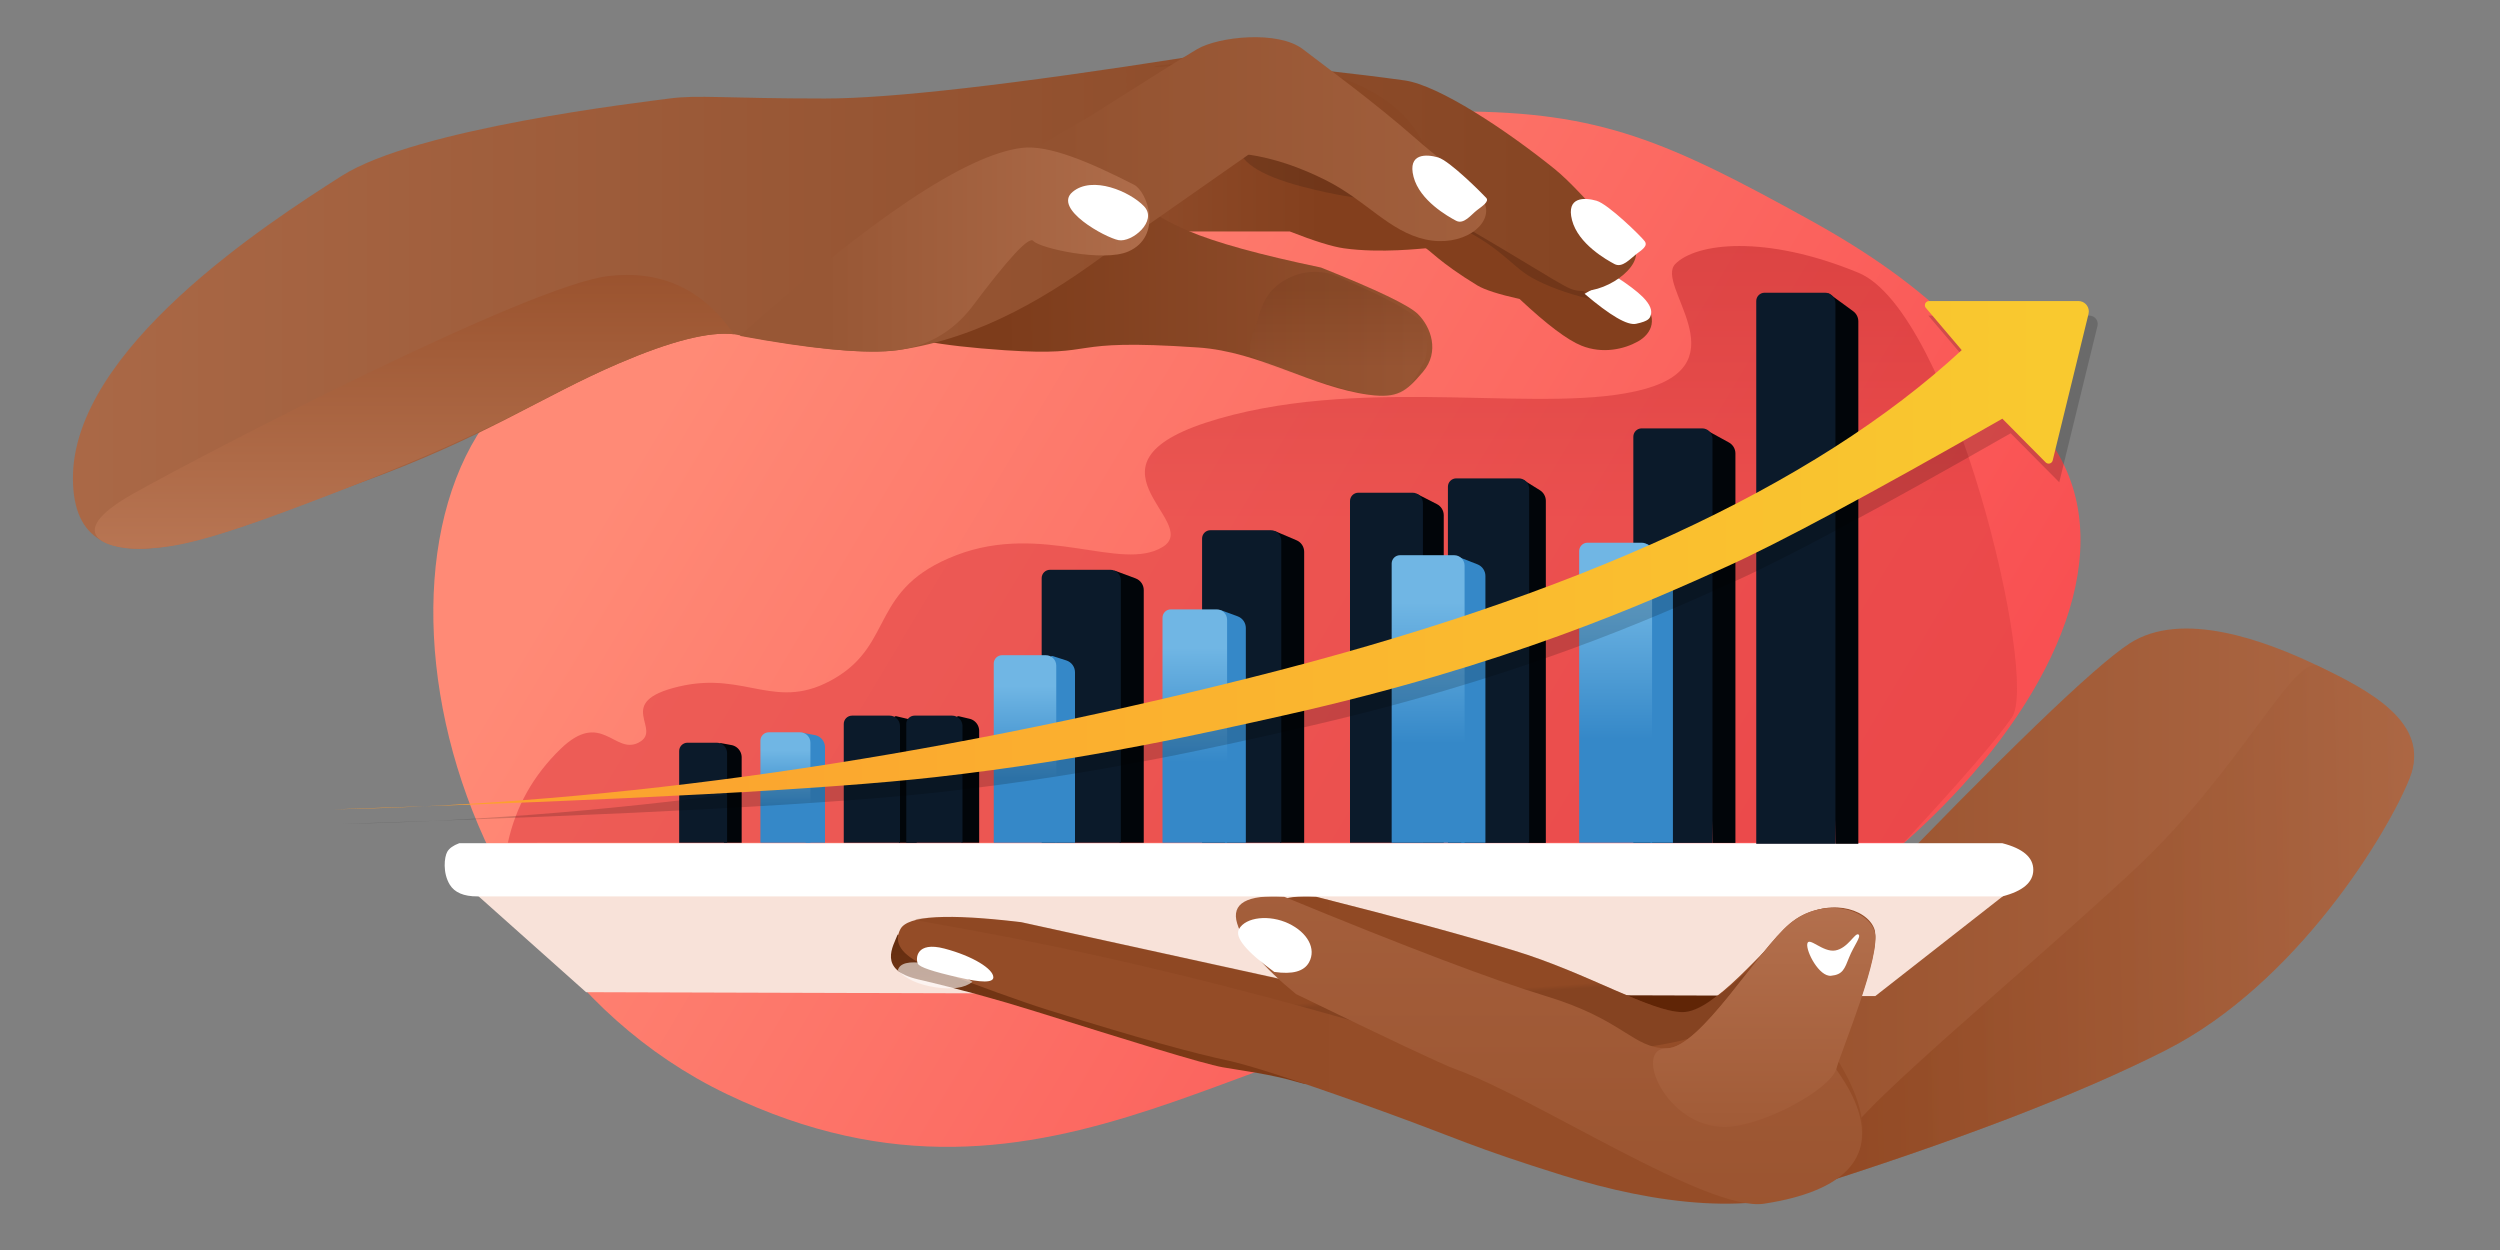 <?xml version="1.0" encoding="UTF-8"?><svg width="1440" height="720" xmlns="http://www.w3.org/2000/svg"><rect width="100%" height="100%" fill="#808080" stroke="none"/><defs><linearGradient x1="85.566%" y1="61.862%" x2="14.146%" y2="35.641%" id="a"><stop stop-color="#F95052" offset="0%"/><stop stop-color="#FF8A76" offset="100%"/></linearGradient><linearGradient x1="41.408%" y1="-5.163%" x2="41.408%" y2="46.615%" id="b"><stop stop-color="#C62E30" offset="0%"/><stop stop-color="#E24244" offset="100%"/></linearGradient><linearGradient x1="-110.635%" y1="54.108%" x2="39.741%" y2="54.108%" id="c"><stop stop-color="#BB7957" offset="0%"/><stop stop-color="#833F1D" offset="100%"/></linearGradient><linearGradient x1="21.469%" y1="52.206%" x2="100%" y2="55.514%" id="d"><stop stop-color="#7D3C1B" offset="0%"/><stop stop-color="#945230" offset="100%"/></linearGradient><linearGradient x1="-44.971%" y1="55.357%" x2="95.706%" y2="55.357%" id="e"><stop stop-color="#BB7957" offset="0%"/><stop stop-color="#864523" offset="100%"/></linearGradient><linearGradient x1="47.232%" y1="109.551%" x2="47.232%" y2="-12.717%" id="f"><stop stop-color="#BB7957" offset="0%"/><stop stop-color="#964E29" offset="100%"/></linearGradient><linearGradient x1="178.382%" y1="59.4%" x2="8.363%" y2="59.4%" id="g"><stop stop-color="#AF6C49" offset="0%"/><stop stop-color="#935230" offset="100%"/></linearGradient><linearGradient x1="36.662%" y1="13.217%" x2="36.662%" y2="78.771%" id="h"><stop stop-color="#471B05" offset="0%"/><stop stop-color="#BB7957" offset="100%"/></linearGradient><linearGradient x1="-23.036%" y1="65.877%" x2="178.58%" y2="65.877%" id="i"><stop stop-color="#964E29" offset="0%"/><stop stop-color="#BB7957" offset="100%"/><stop stop-color="#BB7957" offset="100%"/></linearGradient><linearGradient x1="0%" y1="50%" x2="-45.814%" y2="49.768%" id="j"><stop stop-color="#F8E2D9" offset="0%"/><stop stop-color="#F8E4DB" offset="65.844%"/><stop stop-color="#FFF" offset="100%"/></linearGradient><linearGradient x1="143.463%" y1="60.208%" x2="5.605%" y2="62.932%" id="k"><stop stop-color="#BB7957" offset="0%"/><stop stop-color="#8A401A" offset="100%"/></linearGradient><linearGradient x1="90.972%" y1="100%" x2="90.972%" y2="-34.009%" id="l"><stop stop-color="#813C18" offset="0%"/><stop stop-color="#6F3313" offset="52.354%"/><stop stop-color="#54250D" offset="100%"/></linearGradient><linearGradient x1="16.58%" y1="55.357%" x2="123.459%" y2="55.357%" id="m"><stop stop-color="#944C27" offset="0%"/><stop stop-color="#964E29" offset="100%"/></linearGradient><linearGradient x1="91.893%" y1="49.814%" x2="90.972%" y2="47.332%" id="n"><stop stop-color="#54250D" offset="0%"/><stop stop-color="#813C18" offset="100%"/></linearGradient><linearGradient x1="73.838%" y1="171.659%" x2="73.838%" y2="-26.209%" id="o"><stop stop-color="#954D28" offset="0%"/><stop stop-color="#A6613E" offset="100%"/></linearGradient><linearGradient x1="-5.617%" y1="161.395%" x2="-5.617%" y2="-38.142%" id="p"><stop stop-color="#964E29" offset="0%"/><stop stop-color="#BB7957" offset="100%"/></linearGradient><linearGradient x1="139.913%" y1="50%" x2="20.267%" y2="50%" id="q"><stop stop-color="#BB7957" offset="0%"/><stop stop-color="#985735" offset="100%"/></linearGradient><linearGradient x1="51.475%" y1="16.417%" x2="51.519%" y2="65.415%" id="r"><stop stop-color="#70B6E4" offset="0%"/><stop stop-color="#3588C8" offset="100%"/></linearGradient><linearGradient x1="50.799%" y1="16.417%" x2="50.823%" y2="65.415%" id="s"><stop stop-color="#70B6E4" offset="0%"/><stop stop-color="#3588C8" offset="100%"/></linearGradient><linearGradient x1="50.551%" y1="16.417%" x2="50.567%" y2="65.415%" id="t"><stop stop-color="#70B6E4" offset="0%"/><stop stop-color="#3588C8" offset="100%"/></linearGradient><linearGradient x1="50.463%" y1="16.417%" x2="50.476%" y2="65.415%" id="u"><stop stop-color="#70B6E4" offset="0%"/><stop stop-color="#3588C8" offset="100%"/></linearGradient><linearGradient x1="50.425%" y1="16.417%" x2="50.438%" y2="65.415%" id="v"><stop stop-color="#70B6E4" offset="0%"/><stop stop-color="#3588C8" offset="100%"/></linearGradient><linearGradient x1="-30.138%" y1="88.775%" x2="97.07%" y2="88.775%" id="w"><stop stop-color="#FD8D2F" offset="0%"/><stop stop-color="#F9C92F" offset="100%"/></linearGradient></defs><g fill="none" fill-rule="evenodd"><path d="M844.193 558.455c160.129 0 378.387-213.314 293.012-327.515-29.938-40.046-53.63-79.261-135.986-124.805C918.864 60.591 880.077 43.2 797.721 43.2c-78.623 0-139.972 78.602-263.686 99.292-123.714 20.69-100.762-8.828-240.726 38.175C153.345 227.67 187.284 518.64 376.8 609.281c189.516 90.641 307.264-50.826 467.393-50.826z" fill="url(#a)" transform="translate(42 21)"/><path stroke="#979797" stroke-width="1.2" fill="#602506" d="M906.308 557.813h107.347L1011.6 599.342l-105.292-2.371z"/><path d="M250.547 464.367c4.548-20.788 14.654-38.777 30.316-53.967 23.493-22.784 31.069 3.409 44.855-3.6 14.955-7.603-15.303-23.32 23.483-32.4 38.786-9.08 55.87 15.387 90-4.919S459.06 317.954 508.8 298.8c49.74-19.154 94.871 9.845 118.8-4.683 23.929-14.528-55.452-48.68 32.4-73.957 87.852-25.276 189.902-1.743 245.326-17.082 55.423-15.339 5.862-59.916 17.611-71.982 11.75-12.066 51.4-17.299 105.463 4.976 54.063 22.275 104.224 233.654 88.442 256.186-9.45 13.492-30.131 37.425-62.042 71.798l-804.253.309z" fill="url(#b)" opacity=".615" transform="translate(42 21)"/><path d="M616.108 117.894l26.637-5.578h58.142c14.111 5.533 24.518 8.77 31.22 9.712 21.197 2.979 45.647 0 46.953 0 1.5 0 7.886 8.025 29.865 21.359 4.157 2.522 12.279 5.135 24.364 7.84 15.663 14.673 27.553 23.636 35.668 26.889 12.174 4.879 24.554 2.028 32.501-2.429 7.947-4.457 12.326-13.515 1.971-24.459-6.904-7.296-22.626-20.267-47.166-38.911L680.25 43.012l-89.968 56.41 25.826 18.472z" fill="url(#c)" transform="translate(42 21)"/><path d="M713.121 82.249c-.553 10.256 11.86 18.696 37.24 25.321 38.07 9.937 45.195 5.084 78.929 18.472 33.734 13.388 40.011 26.613 53.05 33.906 8.693 4.862 19.849 8.968 33.469 12.319l-24.544-29.466-94.062-41.705-84.083-18.846z" fill="#000" style="mix-blend-mode:overlay" opacity=".141"/><path d="M912.733 169.236c14.796 12.581 24.678 18.338 29.644 17.272 7.45-1.6 7.989-3.143 8.56-5.345.57-2.202-.089-5.48-4.749-10.152-3.107-3.115-8.409-7.129-15.906-12.043l-17.549 10.269z" fill="#FFF"/><path d="M466.928 154.159c6.425 6.67 28.6 12.968 66.523 18.896 56.885 8.892 31.764-4.304 111.236 8.161 35.269 5.532 63.276 28.523 95.492 35.684 16.179 3.596 21.448.234 32.196-10.442 10.748-10.676 6.874-25.242 0-33.403-4.583-5.44-22.336-15.962-53.261-31.566-34.572-10.423-59.382-19.677-74.428-27.759-22.569-12.124-26.309-19.612-32.699-26.223-6.39-6.611-24.222-37.654-64.292-22.422-26.713 10.155-53.636 39.846-80.769 89.075z" fill="url(#d)" transform="rotate(-5 884.484 -330.871)"/><path d="M154.8 80.325c43.085-27.423 172.364-42.371 188.738-44.58 16.374-2.209 32.201 0 89.483 0 38.188 0 108.43-8.039 210.728-24.118 55.257 5.347 96.358 9.911 123.304 13.692 19.721 2.767 58.748 28.735 86.274 50.909 9.653 7.776 19.954 20.035 25.734 25.446 6.392 5.983 19.511 14.035 21.144 21.736 2.515 11.859-23.106 27.887-37.566 21.929-8.342-3.438-37.194-23.001-89.557-51.89-8.148-4.495-57.602-35.672-95.919-25.413-38.317 10.259-105.432 98.799-201.827 112.632-17.76 2.549-49.301-.505-94.622-9.16-14.229-1.666-36.282 3.918-66.157 16.751-44.813 19.25-76.872 42.679-149.418 68.972C92.594 283.523 0 328.658 0 254.4S111.715 107.748 154.8 80.325z" fill="url(#e)" transform="translate(42 21)"/><path d="M308.676 137.967c30.332-3.459 54.345 7.721 72.039 33.541-14.229-1.666-36.282 3.918-66.157 16.751-44.813 19.25-63.026 34.881-149.418 68.972-86.391 34.091-103.701 36.582-123.151 37.826-19.45 1.244-51.159-6.993-7.337-31.649 43.823-24.656 228.526-120.253 274.024-125.441z" fill="url(#f)" transform="translate(42 21)"/><path d="M735.691 42.041c33.734 13.388 40.011 26.613 53.05 33.906 8.693 4.862 19.849 8.968 33.469 12.319-7.032-19.121-22.734-33.247-47.105-42.377-36.557-13.695-33.572-14.853-89.636-8.85-56.063 6.004 16.488-8.386 50.222 5.002z" fill="#874422" opacity=".343"/><path d="M585.847 45.96c32.845-20.886 53.408-33.767 61.689-38.644C659.959 0 694.236-3.6 708.443 7.316 722.65 18.231 749.281 37.611 773.239 58.614c23.958 21.003 35.747 25.78 40.132 37.98 4.385 12.2-13.421 24.945-34.31 20.333-20.889-4.612-34.055-22.365-57.171-34.023-15.411-7.772-30.32-12.728-44.727-14.869L599.947 122.084l-53.402-53.446 39.302-22.678z" fill="url(#g)" transform="translate(42 21)"/><path d="M828.336 90.675c-6.755-1.952-17.675-2.53-14.13 11.183 3.545 13.713 19.957 22.89 24.466 25.277 4.509 2.387 8.646-3.456 12.054-6.044 3.408-2.588 7.186-5.081 5.315-7.144-1.871-2.063-20.95-21.32-27.705-23.272zM919.621 115.637c-6.755-1.952-17.675-2.53-14.13 11.183 3.545 13.713 19.957 22.89 24.466 25.277 4.509 2.387 9.013-3.035 12.421-5.623 3.408-2.588 7.013-4.767 4.948-7.565-2.065-2.798-20.95-21.32-27.705-23.272z" fill="#FFF"/><path d="M697.086 140.942c-12.928 7.953-13.521 20.734-16.53 27.488-2.006 4.503-2.831 9.56-2.476 15.171l9.483 5.325c35.933 12.482 58.945 18.65 69.037 18.502 13.882-.204 17.617-13.795 21-18.502 2.603-3.621 4.063-17.639 0-23.294-4.652-6.475-22.193-16.06-52.622-28.756-9.976-2.592-19.273-1.237-27.892 4.065z" fill="url(#h)" opacity=".108" transform="translate(42 21)"/><path d="M952.762 8.751C932.551 21.863 881.077 71.496 798.34 157.651l-41.102 94.415c17.909-1.65 29.082 5.107 33.519 20.269 4.437 15.163-5.62 32.566-30.17 52.209 91.981-28.92 163.058-56.133 213.231-81.638 75.26-38.257 127.834-125.126 140.31-156.626 12.476-31.5-22.552-50.128-52.686-64.606-30.134-14.478-78.365-32.593-108.681-12.924z" fill="url(#i)" transform="translate(273.814 361.918)"/><path fill="url(#j)" d="M0 152.725l63.759 56.854 742.594 2.243 76.955-60.221z" transform="translate(273.814 361.918)"/><path d="M787.3 298.684c4.437 15.163-4.467 23.783-26.714 25.861 91.981-28.92 163.058-56.133 213.231-81.638 75.26-38.257 127.811-125.069 140.31-156.626 12.499-31.557-22.552-50.128-52.686-64.606-13.999-6.726-45.077 60.623-105.557 116.996-69.706 64.973-172.149 147.835-168.585 160.013z" fill="url(#k)" opacity=".561" transform="translate(273.814 361.918)"/><path d="M426.889 241.728c-16.459 0-183.251-66.496-183.691-65.305-2.43 6.581-11.69 20.3 11.788 25.775 23.478 5.475 45.813 11.649 67.517 18.431 54.211 16.939 96.256 30.122 107.915 32.195 11.659 2.073 27.324 3.872 43.397 8.594 21.493 6.314-39.976-19.691-46.927-19.691z" fill="url(#l)" transform="translate(273.814 361.918)"/><path d="M779.544 319.331c40.544-20.313 5.514-68.572 5.514-70.303 0-4.039 25.141-63.389 20.789-75.78-4.352-12.391-28.423-18.656-45.959-4.004-17.536 14.652-46.16 51.812-64.567 51.812-18.407 0-54.352-22.419-96.984-35.417-28.421-8.665-66.464-19.014-114.129-31.047-20.387-1.226-28.915 3.658-25.583 14.652 3.331 10.994 14.029 23.902 32.094 38.723l-176.484-38.723c-42.131-5.104-65.269-3.769-69.415 4.004-4.146 7.773.502 14.755 13.945 20.945 32.929 12.569 56.643 21.116 71.142 25.64 54.319 16.949 83.549 24.814 103.828 29.195 21.108 4.56 78.547 25.407 88.811 29.127 44.544 16.143 50.685 20.358 103.677 36.927 52.992 16.569 112.777 24.562 153.321 4.25z" fill="url(#m)" transform="translate(273.814 361.918)"/><path d="M695.265 220.827c-17.617.927-54.325-22.342-96.936-35.295-28.407-8.635-66.432-18.949-114.074-30.941-20.377-1.222-28.901 3.645-25.571 14.602 3.33 10.956 14.022 23.82 32.078 38.59l-176.398-38.59c-33.419-2.946-53.705-3.463-60.858-1.551-4.591 1.227 94.733 12.661 260.63 61.059 73.305 21.385 146.925 17.863 185.369 7.524 16.384-4.406 19.376-12.881 24.669-16.571 2.584-1.802 37.85-44.714 33.865-44.481-7.501.438-40.459 44.481-62.774 45.655z" fill="url(#n)" opacity=".25" transform="translate(273.814 361.918)"/><path d="M742.365 331.407c94.692-14.551 41.478-75.758 41.478-77.577 0-4.244 26.576-66.606 21.975-79.626-4.601-13.02-30.044-19.603-48.581-4.208-18.537 15.396-51.612 71.911-71.069 71.911s-24.518-16.428-69.582-30.086c-30.043-9.105-80.294-28.179-150.755-57.221-21.55-1.288-30.564 3.843-27.043 15.396 3.521 11.552 14.829 25.115 33.924 40.689 53.806 26.158 84.326 40.539 91.559 43.145 47.085 16.962 145.778 82.542 178.093 77.577z" fill="url(#o)" transform="translate(273.814 361.918)"/><path d="M719.536 287.179c21.29 0 60.85-21.426 64.307-33.349 3.457-11.923 26.576-66.606 21.975-79.626-4.601-13.02-30.044-19.603-48.581-4.208-18.537 15.396-51.612 71.911-71.069 71.911s-.703 45.272 33.368 45.272z" fill="url(#p)" transform="translate(273.814 361.918)"/><path d="M517.167 558.905c1.018-4.135 6.281-5.47 15.789-4.005 9.507 1.465 18.578 5.009 27.211 10.632-4.606 3.586-11.773 4.629-21.5 3.129-9.727-1.499-16.894-4.752-21.5-9.757z" fill="#FFF" opacity=".59"/><path d="M528.686 555.09c-1.393-2.927-1.082-13.009 15.285-8.716 16.367 4.293 28.196 11.748 28.196 16.55 0 3.201-6.774 3.201-20.321 0-14.511-3.271-22.231-5.882-23.16-7.834zM733.961 559.818c10.49 1.56 17.173-.281 20.048-5.522 4.312-7.862-.911-17.213-11.808-22.379-10.897-5.165-24.668-3.813-28.544 3.252-2.583 4.71 4.185 12.926 20.304 24.648zM1041 543.629c-.771 4.453 6.872 19.075 13.677 18.412 6.806-.662 7.785-3.958 10.446-10.643 2.661-6.685 7.277-12.187 5.277-13.18-2-.993-5.99 7.919-13.2 9.246-7.21 1.327-15.429-8.288-16.2-3.835zM275.014 516.325h878.333c11.889-3.054 17.833-8.159 17.833-15.315 0-7.156-5.944-12.261-17.833-15.315H264.5c-3.443 1.285-5.737 2.932-6.881 4.943-1.716 3.016-2.716 12.047 1.428 18.893 2.763 4.564 8.085 6.829 15.967 6.794z" fill="#FFF"/><g><path d="M1053.776 169.296l13.669 9.977c1.857 1.356 2.955 3.516 2.955 5.816V486.015h-13.2l-5.331-315.729c-.011-.663.517-1.209 1.18-1.22.261-.004.517.077.728.231z" fill="#010509"/><path d="M1016.4 168.6h34.8c3.314 0 6 2.686 6 6V486.015h-45.6V173.4c0-2.651 2.149-4.8 4.8-4.8z" fill="#0B1A2A"/></g><g><path d="M816.595 284.718l11.083 5.667c2.407 1.231 3.922 3.707 3.922 6.411V485.4h-11.941l-4.811-199.585c-.016-.663.508-1.213 1.171-1.229.2-.005.397.04.575.131z" fill="#010509"/><path d="M782.4 283.8h31.2c3.314 0 6 2.686 6 6v195.6h-42V288.6c0-2.651 2.149-4.8 4.8-4.8z" fill="#0B1A2A"/></g><path d="M982.851 247.74l13.009 7.127c2.306 1.264 3.74 3.684 3.74 6.314v224.359h-13.2l-5.325-236.722c-.015-.663.51-1.212 1.173-1.227.211-.005.419.046.604.147z" fill="#010509"/><path d="M945.6 246.741h34.8c3.314 0 6 2.686 6 6v232.8h-45.6v-234c0-2.651 2.149-4.8 4.8-4.8z" fill="#0B1A2A"/><path d="M877.877 276.707l9.123 5.669c2.114 1.314 3.4 3.626 3.4 6.115v197.049h-10.235l-4.121-207.791c-.013-.663.513-1.21 1.176-1.224.232-.005.46.058.657.181z" fill="#010509"/><path d="M838.8 275.541h36c3.314 0 6 2.686 6 6v204H834v-205.2c0-2.651 2.149-4.8 4.8-4.8z" fill="#0B1A2A"/><path d="M546.459 64.191c15.889-2.028 40.282 8.757 64.707 21.195 7.899 4.022 16.59 29.702-3.196 38.447-14.279 6.311-51.12-1.805-54.792-6.058-2.448-2.835-14.339 9.992-35.671 38.482-11.771 14.881-27.042 23.138-45.811 24.77-18.77 1.632-47.968-1.221-87.596-8.56 76.233-68.099 130.353-104.191 162.36-108.276z" fill="url(#q)" transform="translate(42 21)"/><path d="M617.761 110.587c-11.383 9.655 18.703 26.18 26.457 27.727 7.755 1.546 22.831-11.026 14.732-19.514-8.099-8.487-29.807-17.868-41.19-8.213z" fill="#FFF"/><g><path d="M734.913 306.13l11.91 5.075C749.477 312.336 751.2 314.943 751.2 317.828V485.4h-13.892l-4.065-178.139c-.015-.663.51-1.212 1.172-1.227.171-.004.341.029.498.096z" fill="#010509"/><path d="M697.2 305.4H732c3.314 0 6 2.686 6 6v174h-45.6V310.2c0-2.651 2.149-4.8 4.8-4.8z" fill="#0B1A2A"/></g><g><path d="M516.34 412.564l6.116 1.445C525.705 414.777 528 417.677 528 421.016V485.4h-10.188l-2.947-71.619c-.027-.662.487-1.221 1.15-1.248a1.2 1.2 0 01.325.031z" fill="#010509"/><path d="M490.8 412.2h21.6c3.314 0 6 2.686 6 6v67.2H486V417c0-2.651 2.149-4.8 4.8-4.8z" fill="#0B1A2A"/><path d="M642.465 328.819l11.647 4.334c2.819 1.049 4.689 3.74 4.689 6.748V485.4h-13.892l-4.061-155.425c-.017-.663.506-1.214 1.168-1.231.153-.004.306.021.45.075z" fill="#010509"/><path d="M604.8 328.2h34.8c3.314 0 6 2.686 6 6v151.2H600V333c0-2.651 2.149-4.8 4.8-4.8z" fill="#0B1A2A"/><g><path d="M552.34 412.564l6.116 1.445C561.705 414.777 564 417.677 564 421.016V485.4h-10.188l-2.947-71.619c-.027-.662.487-1.221 1.15-1.248a1.2 1.2 0 01.325.031z" fill="#010509"/><path d="M526.8 412.2h21.6c3.314 0 6 2.686 6 6v67.2H522V417c0-2.651 2.149-4.8 4.8-4.8z" fill="#0B1A2A"/></g></g><g><path d="M415.497 428.078l5.819 1.082c3.41.634 5.884 3.61 5.884 7.079V485.4h-10.188l-2.933-56.079c-.035-.662.474-1.226 1.136-1.261a1.2 1.2 0 01.282.019z" fill="#010509"/><path d="M396 427.8h16.8c3.314 0 6 2.686 6 6v51.6h-27.6v-52.8c0-2.651 2.149-4.8 4.8-4.8z" fill="#0B1A2A"/></g><g><path d="M462.299 422.082l7.033 1.324c3.403.64 5.868 3.613 5.868 7.076V485.4h-11.114l-3.208-62.077c-.034-.662.475-1.226 1.136-1.26a1.2 1.2 0 01.284.019z" fill="#3588C8"/><path d="M4.8 0h18c3.314 0 6 2.686 6 6v57.6H0V4.8C0 2.149 2.149 0 4.8 0z" fill="url(#r)" transform="translate(438 421.8)"/></g><g><path d="M606.416 377.917l7.775 2.485c2.983.953 5.008 3.726 5.008 6.858V485.4h-11.114l-3.235-106.304c-.02-.662.501-1.216 1.163-1.236.136-.004.272.015.402.056z" fill="#3588C8"/><path d="M4.8 0H30c3.314 0 6 2.686 6 6v102H0V4.8C0 2.149 2.149 0 4.8 0z" fill="url(#s)" transform="translate(572.4 377.4)"/></g><g><path d="M703.66 351.609l9.221 3.385c2.835 1.041 4.719 3.739 4.719 6.759V485.4h-12.04l-3.513-132.632c-.018-.663.505-1.214 1.168-1.231.152-.004.303.021.445.073z" fill="#3588C8"/><path d="M4.8 0h26.4c3.314 0 6 2.686 6 6v128.4H0V4.8C0 2.149 2.149 0 4.8 0z" fill="url(#t)" transform="translate(669.6 351)"/></g><g><path d="M839.282 320.46l11.745 4.604c2.758 1.081 4.572 3.741 4.572 6.703V485.4h-13.892l-4.063-163.793c-.016-.663.507-1.213 1.17-1.229.16-.004.319.024.468.082z" fill="#3588C8"/><path d="M4.8 0H36c3.314 0 6 2.686 6 6v159.6H0V4.8C0 2.149 2.149 0 4.8 0z" fill="url(#u)" transform="translate(801.6 319.8)"/></g><g><path d="M948.523 313.355l10.767 4.719C961.909 319.222 963.6 321.81 963.6 324.669V485.4h-12.966l-3.792-170.919c-.015-.663.511-1.212 1.173-1.226.175-.004.348.03.508.101z" fill="#3588C8"/><path d="M4.8 0H36c3.314 0 6 2.686 6 6v166.8H0V4.8C0 2.149 2.149 0 4.8 0z" fill="url(#v)" transform="translate(909.6 312.6)"/></g><path d="M196.8 474.6c163.291-3.222 339.189-28.462 527.694-75.719 188.505-47.257 325.256-110.195 410.253-188.813L1110.741 181.8h92.744c2.651 0 4.8 2.149 4.8 4.8 0 .384-.046.767-.137 1.14l-22.023 90.04-27.977-28.22c-75.825 43.283-128.962 71.781-159.411 85.494-45.674 20.571-125.531 56.567-254.598 85.45-42.029 9.405-112.536 25.614-200.612 35.526C482.032 462.951 366.457 469.141 196.8 474.6z" fill="#000" opacity=".168"/><path d="M150 445.2c163.291-3.222 339.189-28.462 527.694-75.719 188.505-47.257 325.256-110.195 410.253-188.813l-20.649-24.314c-.858-1.01-.735-2.525.276-3.383.434-.368.984-.571 1.554-.571h86.028c3.314 0 6 2.686 6 6 0 .48-.058.959-.172 1.426l-20.642 84.391c-.315 1.288-1.614 2.076-2.901 1.761-.43-.105-.823-.327-1.134-.642l-24.959-25.176c-75.825 43.283-128.962 71.781-159.411 85.494-45.674 20.571-125.531 56.567-254.598 85.45-42.029 9.405-112.536 25.614-200.612 35.526C435.232 433.551 319.657 439.741 150 445.2z" fill="url(#w)" transform="translate(42 21)"/></g></svg>